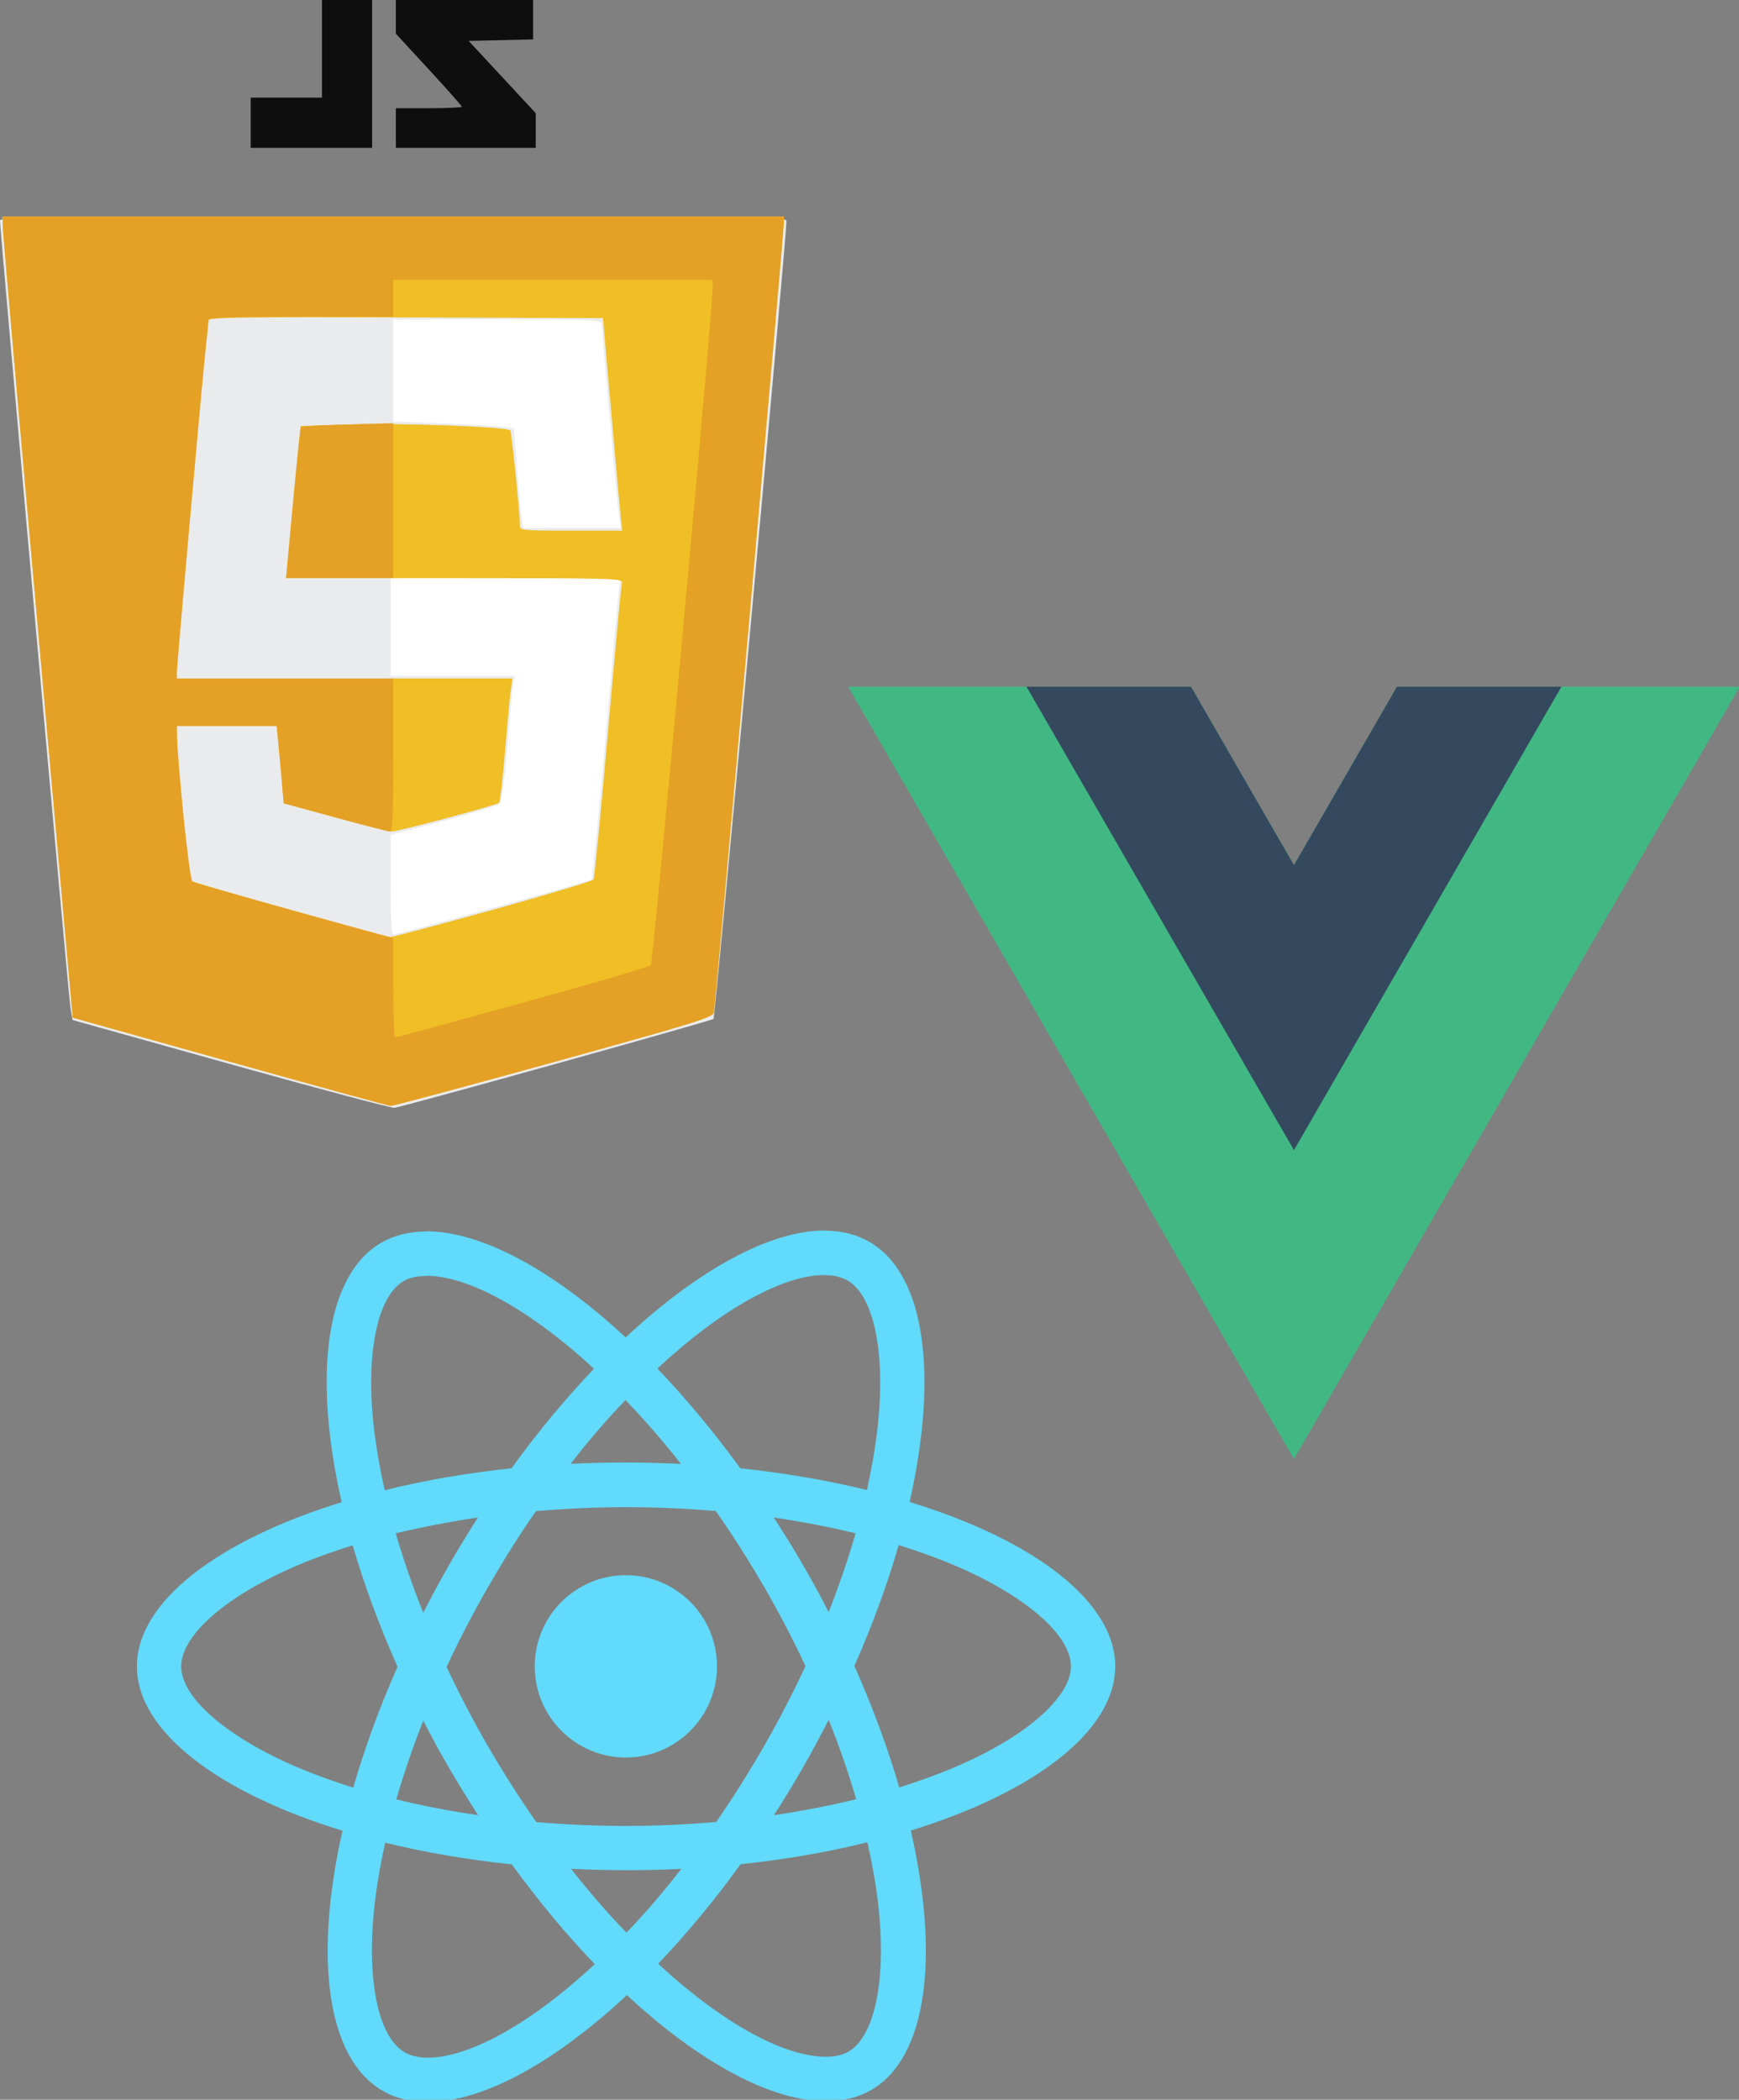 <?xml version="1.0" encoding="UTF-8" standalone="no"?>
<svg xmlns:dc="http://purl.org/dc/elements/1.1/" xmlns:cc="http://creativecommons.org/ns#" xmlns:rdf="http://www.w3.org/1999/02/22-rdf-syntax-ns#" xmlns:svg="http://www.w3.org/2000/svg" xmlns="http://www.w3.org/2000/svg" xmlns:sodipodi="http://sodipodi.sourceforge.net/DTD/sodipodi-0.dtd" xmlns:inkscape="http://www.inkscape.org/namespaces/inkscape" width="135.17mm" height="163.16mm" viewBox="0 0 135.17 163.16" version="1.1" id="svg17" inkscape:version="1.0.2 (394de47547, 2021-03-26)" sodipodi:docname="logos.svg">
  <rect x="0" y="0" width="135.17" height="163.16" fill="#808080" stroke="none"/>
  <defs id="defs11"></defs>
  <g inkscape:label="Layer 1" inkscape:groupmode="layer" id="layer1" transform="translate(-31.941,-11.19)">
    <path style="fill:#ffffff;stroke-width:0.205" d="m 32.146,28.01 0.01,0.769 c 0.005,0.423 1.231,14.431 2.724,31.129 l 2.714,30.36 12.2,3.416 c 6.71,1.879 12.338,3.425 12.507,3.437 0.169,0.012 5.872,-1.519 12.673,-3.402 10.904,-3.019 12.375,-3.474 12.454,-3.847 0.109,-0.521 5.448,-60.756 5.443,-61.4 l -0.004,-0.462 H 62.506 Z" id="path118" inkscape:connector-curvature="0"></path>
    <path inkscape:connector-curvature="0" id="path88" d="m 49.89,93.889 -12.308,-3.44 -0.161,-0.91 c -0.143,-0.809 -5.48,-60.423 -5.48,-61.21 0,-0.285 3.116,-0.317 30.565,-0.317 28.974,0 30.565,0.019 30.563,0.359 -0.01,1.47 -5.534,61.873 -5.67,61.993 -0.172,0.152 -23.994,6.789 -24.79,6.906 -0.226,0.033 -5.949,-1.488 -12.718,-3.38 z m 20.377,-12.156 c 4.137,-1.141 7.581,-2.133 7.654,-2.205 0.073,-0.072 0.557,-4.977 1.076,-10.9 0.519,-5.923 0.995,-11.162 1.059,-11.641 L 80.172,56.114 h -8.936 -8.936 v 3.795 3.795 h 4.825 4.825 l -0.096,0.462 c -0.053,0.254 -0.258,2.435 -0.456,4.848 -0.21,2.556 -0.459,4.485 -0.596,4.622 -0.13,0.13 -2.096,0.732 -4.369,1.338 l -4.132,1.101 v 3.866 c 0,2.639 0.071,3.866 0.222,3.866 0.122,0 3.607,-0.934 7.744,-2.074 z M 80.055,51.345 C 79.919,50.34 78.711,36.858 78.711,36.349 c 0,-0.309 -0.71,-0.338 -8.103,-0.338 h -8.103 v 3.968 3.968 l 3.641,0.14 c 2.003,0.077 4.11,0.195 4.684,0.261 l 1.042,0.121 0.253,3.104 c 0.139,1.707 0.305,3.45 0.369,3.873 l 0.115,0.769 h 3.781 3.781 z" style="fill:#eaebec;stroke-width:0.205" sodipodi:nodetypes="sccsssccsscsccccccccsscscssscsscccsccsscccc"></path>
    <path inkscape:connector-curvature="0" id="path80" d="M 49.793,93.685 37.594,90.269 34.879,59.909 C 33.386,43.211 32.161,29.203 32.155,28.78 l -0.01,-0.769 H 62.506 92.866 l 0.004,0.462 c 0.005,0.644 -5.334,60.88 -5.443,61.4 -0.078,0.374 -1.55,0.828 -12.453,3.848 -6.801,1.883 -12.503,3.414 -12.673,3.402 -0.169,-0.012 -5.798,-1.559 -12.507,-3.437 z M 70.276,81.878 c 4.217,-1.172 7.727,-2.229 7.801,-2.347 0.073,-0.118 0.577,-5.274 1.12,-11.457 0.543,-6.183 1.031,-11.403 1.085,-11.601 C 80.375,56.134 79.657,56.114 67.279,56.114 H 54.177 l 0.558,-5.898 c 0.307,-3.244 0.565,-5.906 0.574,-5.916 0.009,-0.01 1.932,-0.072 4.273,-0.136 3.839,-0.106 11.755,0.2 12.02,0.465 0.099,0.099 0.75,6.485 0.75,7.357 0,0.43 0.058,0.436 3.975,0.436 h 3.975 l -0.094,-0.872 c -0.052,-0.48 -0.388,-4.195 -0.748,-8.257 l -0.655,-7.385 -15.33,-0.053 c -12.196,-0.042 -15.33,10e-5 -15.331,0.205 -0.001,0.142 -0.09,1.042 -0.199,2.001 -0.262,2.321 -2.261,24.743 -2.261,25.362 v 0.485 h 13.044 13.044 l -0.116,0.769 c -0.064,0.423 -0.267,2.569 -0.451,4.769 -0.184,2.2 -0.394,4.057 -0.466,4.126 -0.191,0.183 -7.865,2.233 -8.343,2.229 -0.222,-0.002 -2.204,-0.497 -4.404,-1.099 l -4,-1.095 -0.147,-1.722 c -0.081,-0.947 -0.203,-2.299 -0.273,-3.004 l -0.126,-1.282 h -3.881 -3.881 l 0.009,0.769 c 0.016,1.439 0.949,11.129 1.084,11.264 0.157,0.157 15.064,4.347 15.523,4.363 0.169,0.006 3.758,-0.948 7.975,-2.121 z" style="fill:#f0be25;stroke-width:0.205" sodipodi:nodetypes="ccsccccccscccccscscsccsssccscscssccccsccscsscccccccc"></path>
    <path inkscape:connector-curvature="0" id="path78" d="M 49.793,93.685 37.594,90.269 34.879,59.909 C 33.386,43.211 32.161,29.203 32.155,28.78 l -0.01,-0.769 H 62.506 92.866 l 0.004,0.462 c 0.005,0.644 -5.334,60.88 -5.443,61.4 -0.078,0.374 -1.55,0.828 -12.453,3.848 -6.801,1.883 -12.503,3.414 -12.673,3.402 -0.169,-0.012 -5.798,-1.559 -12.507,-3.437 z m 22.751,-4.569 c 5.367,-1.481 9.858,-2.796 9.981,-2.923 0.192,-0.198 4.827,-50.995 4.808,-52.694 l -0.006,-0.564 H 74.916 62.506 v 1.436 1.436 h -7.18 c -5.606,0 -7.18,0.056 -7.181,0.256 -0.001,0.141 -0.09,1.041 -0.199,2 -0.262,2.321 -2.261,24.743 -2.261,25.362 v 0.485 h 8.411 8.411 v 5.949 c 0,4.624 -0.057,5.948 -0.256,5.945 -0.141,-0.002 -2.056,-0.497 -4.257,-1.099 l -4,-1.095 -0.147,-1.722 c -0.081,-0.947 -0.203,-2.299 -0.273,-3.004 l -0.126,-1.282 h -3.881 -3.881 l 0.009,0.769 c 0.025,2.2 0.976,11.182 1.2,11.32 0.136,0.084 3.704,1.109 7.93,2.279 l 7.683,2.126 v 3.856 c 0,2.121 0.063,3.856 0.14,3.856 0.077,0 4.531,-1.212 9.898,-2.692 z M 54.714,50.272 c 0.295,-3.213 0.576,-5.879 0.626,-5.923 0.049,-0.044 1.682,-0.125 3.628,-0.179 l 3.539,-0.098 v 6.021 6.021 h -4.164 -4.164 z" style="fill:#e4a126;stroke-width:0.205" sodipodi:nodetypes="ccsccccccscccscccccccscsscccscscsscccccscsssscscccccs"></path>
    <path inkscape:connector-curvature="0" id="path76" d="m 51.428,20.728 v -1.949 h 2.769 2.769 v -3.795 -3.795 h 1.949 1.949 v 5.744 5.744 h -4.718 -4.718 z m 11.282,0.41 v -1.539 h 2.564 c 1.41,0 2.564,-0.052 2.564,-0.116 0,-0.064 -1.154,-1.366 -2.564,-2.895 l -2.564,-2.779 v -1.31 -1.31 h 5.334 5.334 v 1.532 1.532 l -2.504,0.058 -2.504,0.058 2.606,2.807 2.606,2.807 v 1.347 1.347 h -5.436 -5.436 z" style="fill:#0e0e0f;stroke-width:0.205"></path>
    <g transform="matrix(0.353,0,0,-0.353,77.666,147.508)" id="g10">
      <g transform="translate(178.06,235.01)" id="g4">
        <path d="M 0,0 -22.669,-39.264 -45.338,0 h -75.491 L -22.669,-170.02 75.491,0 Z" fill="#41b883" id="path2"></path>
      </g>
      <g transform="translate(178.06,235.01)" id="g8">
        <path d="M 0,0 -22.669,-39.264 -45.338,0 H -81.565 L -22.669,-102.01 36.227,0 Z" fill="#34495e" id="path6"></path>
      </g>
    </g>
    <g id="g10-3" transform="matrix(0.155,0,0,0.155,15.349,94.714)">
      <path fill="#61dafb" d="m 666.3,296.5 c 0,-32.5 -40.7,-63.3 -103.1,-82.4 14.4,-63.6 8,-114.2 -20.2,-130.4 -6.5,-3.8 -14.1,-5.6 -22.4,-5.6 v 22.3 c 4.6,0 8.3,0.9 11.4,2.6 13.6,7.8 19.5,37.5 14.9,75.7 -1.1,9.4 -2.9,19.3 -5.1,29.4 -19.6,-4.8 -41,-8.5 -63.5,-10.9 -13.5,-18.5 -27.5,-35.3 -41.6,-50 32.6,-30.3 63.2,-46.9 84,-46.9 V 78 c 0,0 0,0 0,0 -27.5,0 -63.5,19.6 -99.9,53.6 C 384.4,97.8 348.4,78.4 320.9,78.4 v 22.3 c 20.7,0 51.4,16.5 84,46.6 -14,14.7 -28,31.4 -41.3,49.9 -22.6,2.4 -44,6.1 -63.6,11 -2.3,-10 -4,-19.7 -5.2,-29 -4.7,-38.2 1.1,-67.9 14.6,-75.8 3,-1.8 6.9,-2.6 11.5,-2.6 V 78.5 c 0,0 0,0 0,0 -8.4,0 -16,1.8 -22.6,5.6 -28.1,16.2 -34.4,66.7 -19.9,130.1 -62.2,19.2 -102.7,49.9 -102.7,82.3 0,32.5 40.7,63.3 103.1,82.4 -14.4,63.6 -8,114.2 20.2,130.4 6.5,3.8 14.1,5.6 22.5,5.6 27.5,0 63.5,-19.6 99.9,-53.6 36.4,33.8 72.4,53.2 99.9,53.2 8.4,0 16,-1.8 22.6,-5.6 28.1,-16.2 34.4,-66.7 19.9,-130.1 62,-19.1 102.5,-49.9 102.5,-82.3 z M 536.1,229.8 c -3.7,12.9 -8.3,26.2 -13.5,39.5 -4.1,-8 -8.4,-16 -13.1,-24 -4.6,-8 -9.5,-15.8 -14.4,-23.4 14.2,2.1 27.9,4.7 41,7.9 z m -45.8,106.5 c -7.8,13.5 -15.8,26.3 -24.1,38.2 -14.9,1.3 -30,2 -45.2,2 -15.1,0 -30.2,-0.7 -45,-1.9 -8.3,-11.9 -16.4,-24.6 -24.2,-38 -7.6,-13.1 -14.5,-26.4 -20.8,-39.8 6.2,-13.4 13.2,-26.8 20.7,-39.9 7.8,-13.5 15.8,-26.3 24.1,-38.2 14.9,-1.3 30,-2 45.2,-2 15.1,0 30.2,0.7 45,1.9 8.3,11.9 16.4,24.6 24.2,38 7.6,13.1 14.5,26.4 20.8,39.8 -6.3,13.4 -13.2,26.8 -20.7,39.9 z m 32.3,-13 c 5.4,13.4 10,26.8 13.8,39.8 -13.1,3.2 -26.9,5.9 -41.2,8 4.9,-7.7 9.8,-15.6 14.4,-23.7 4.6,-8 8.9,-16.1 13,-24.1 z M 421.2,430 c -9.3,-9.6 -18.6,-20.3 -27.8,-32 9,0.4 18.2,0.7 27.5,0.7 9.4,0 18.7,-0.2 27.8,-0.7 -9,11.7 -18.3,22.4 -27.5,32 z m -74.4,-58.9 c -14.2,-2.1 -27.9,-4.7 -41,-7.9 3.7,-12.9 8.3,-26.2 13.5,-39.5 4.1,8 8.4,16 13.1,24 4.7,8 9.5,15.8 14.4,23.4 z M 420.7,163 c 9.3,9.6 18.6,20.3 27.8,32 -9,-0.4 -18.2,-0.7 -27.5,-0.7 -9.4,0 -18.7,0.2 -27.8,0.7 9,-11.7 18.3,-22.4 27.5,-32 z m -74,58.9 c -4.9,7.7 -9.8,15.6 -14.4,23.7 -4.6,8 -8.9,16 -13,24 -5.4,-13.4 -10,-26.8 -13.8,-39.8 13.1,-3.1 26.9,-5.8 41.2,-7.9 z m -90.5,125.2 c -35.4,-15.1 -58.3,-34.9 -58.3,-50.6 0,-15.7 22.9,-35.6 58.3,-50.6 8.6,-3.7 18,-7 27.7,-10.1 5.7,19.6 13.2,40 22.5,60.9 -9.2,20.8 -16.6,41.1 -22.2,60.6 -9.9,-3.1 -19.3,-6.5 -28,-10.2 z M 310,490 c -13.6,-7.8 -19.5,-37.5 -14.9,-75.7 1.1,-9.4 2.9,-19.3 5.1,-29.4 19.6,4.8 41,8.5 63.5,10.9 13.5,18.5 27.5,35.3 41.6,50 -32.6,30.3 -63.2,46.9 -84,46.9 -4.5,-0.1 -8.3,-1 -11.3,-2.7 z m 237.2,-76.2 c 4.7,38.2 -1.1,67.9 -14.6,75.8 -3,1.8 -6.9,2.6 -11.5,2.6 -20.7,0 -51.4,-16.5 -84,-46.6 14,-14.7 28,-31.4 41.3,-49.9 22.6,-2.4 44,-6.1 63.6,-11 2.3,10.1 4.1,19.8 5.2,29.1 z m 38.5,-66.7 c -8.6,3.7 -18,7 -27.7,10.1 -5.7,-19.6 -13.2,-40 -22.5,-60.9 9.2,-20.8 16.6,-41.1 22.2,-60.6 9.9,3.1 19.3,6.5 28.1,10.2 35.4,15.1 58.3,34.9 58.3,50.6 -0.1,15.7 -23,35.6 -58.4,50.6 z" id="path2-6"></path>
      <polygon fill="#61dafb" points="" id="polygon4"></polygon>
      <circle fill="#61dafb" cx="420.9" cy="296.5" r="45.7" id="circle6"></circle>
      <polygon fill="#61dafb" points="" id="polygon8"></polygon>
    </g>
  </g>
</svg>
